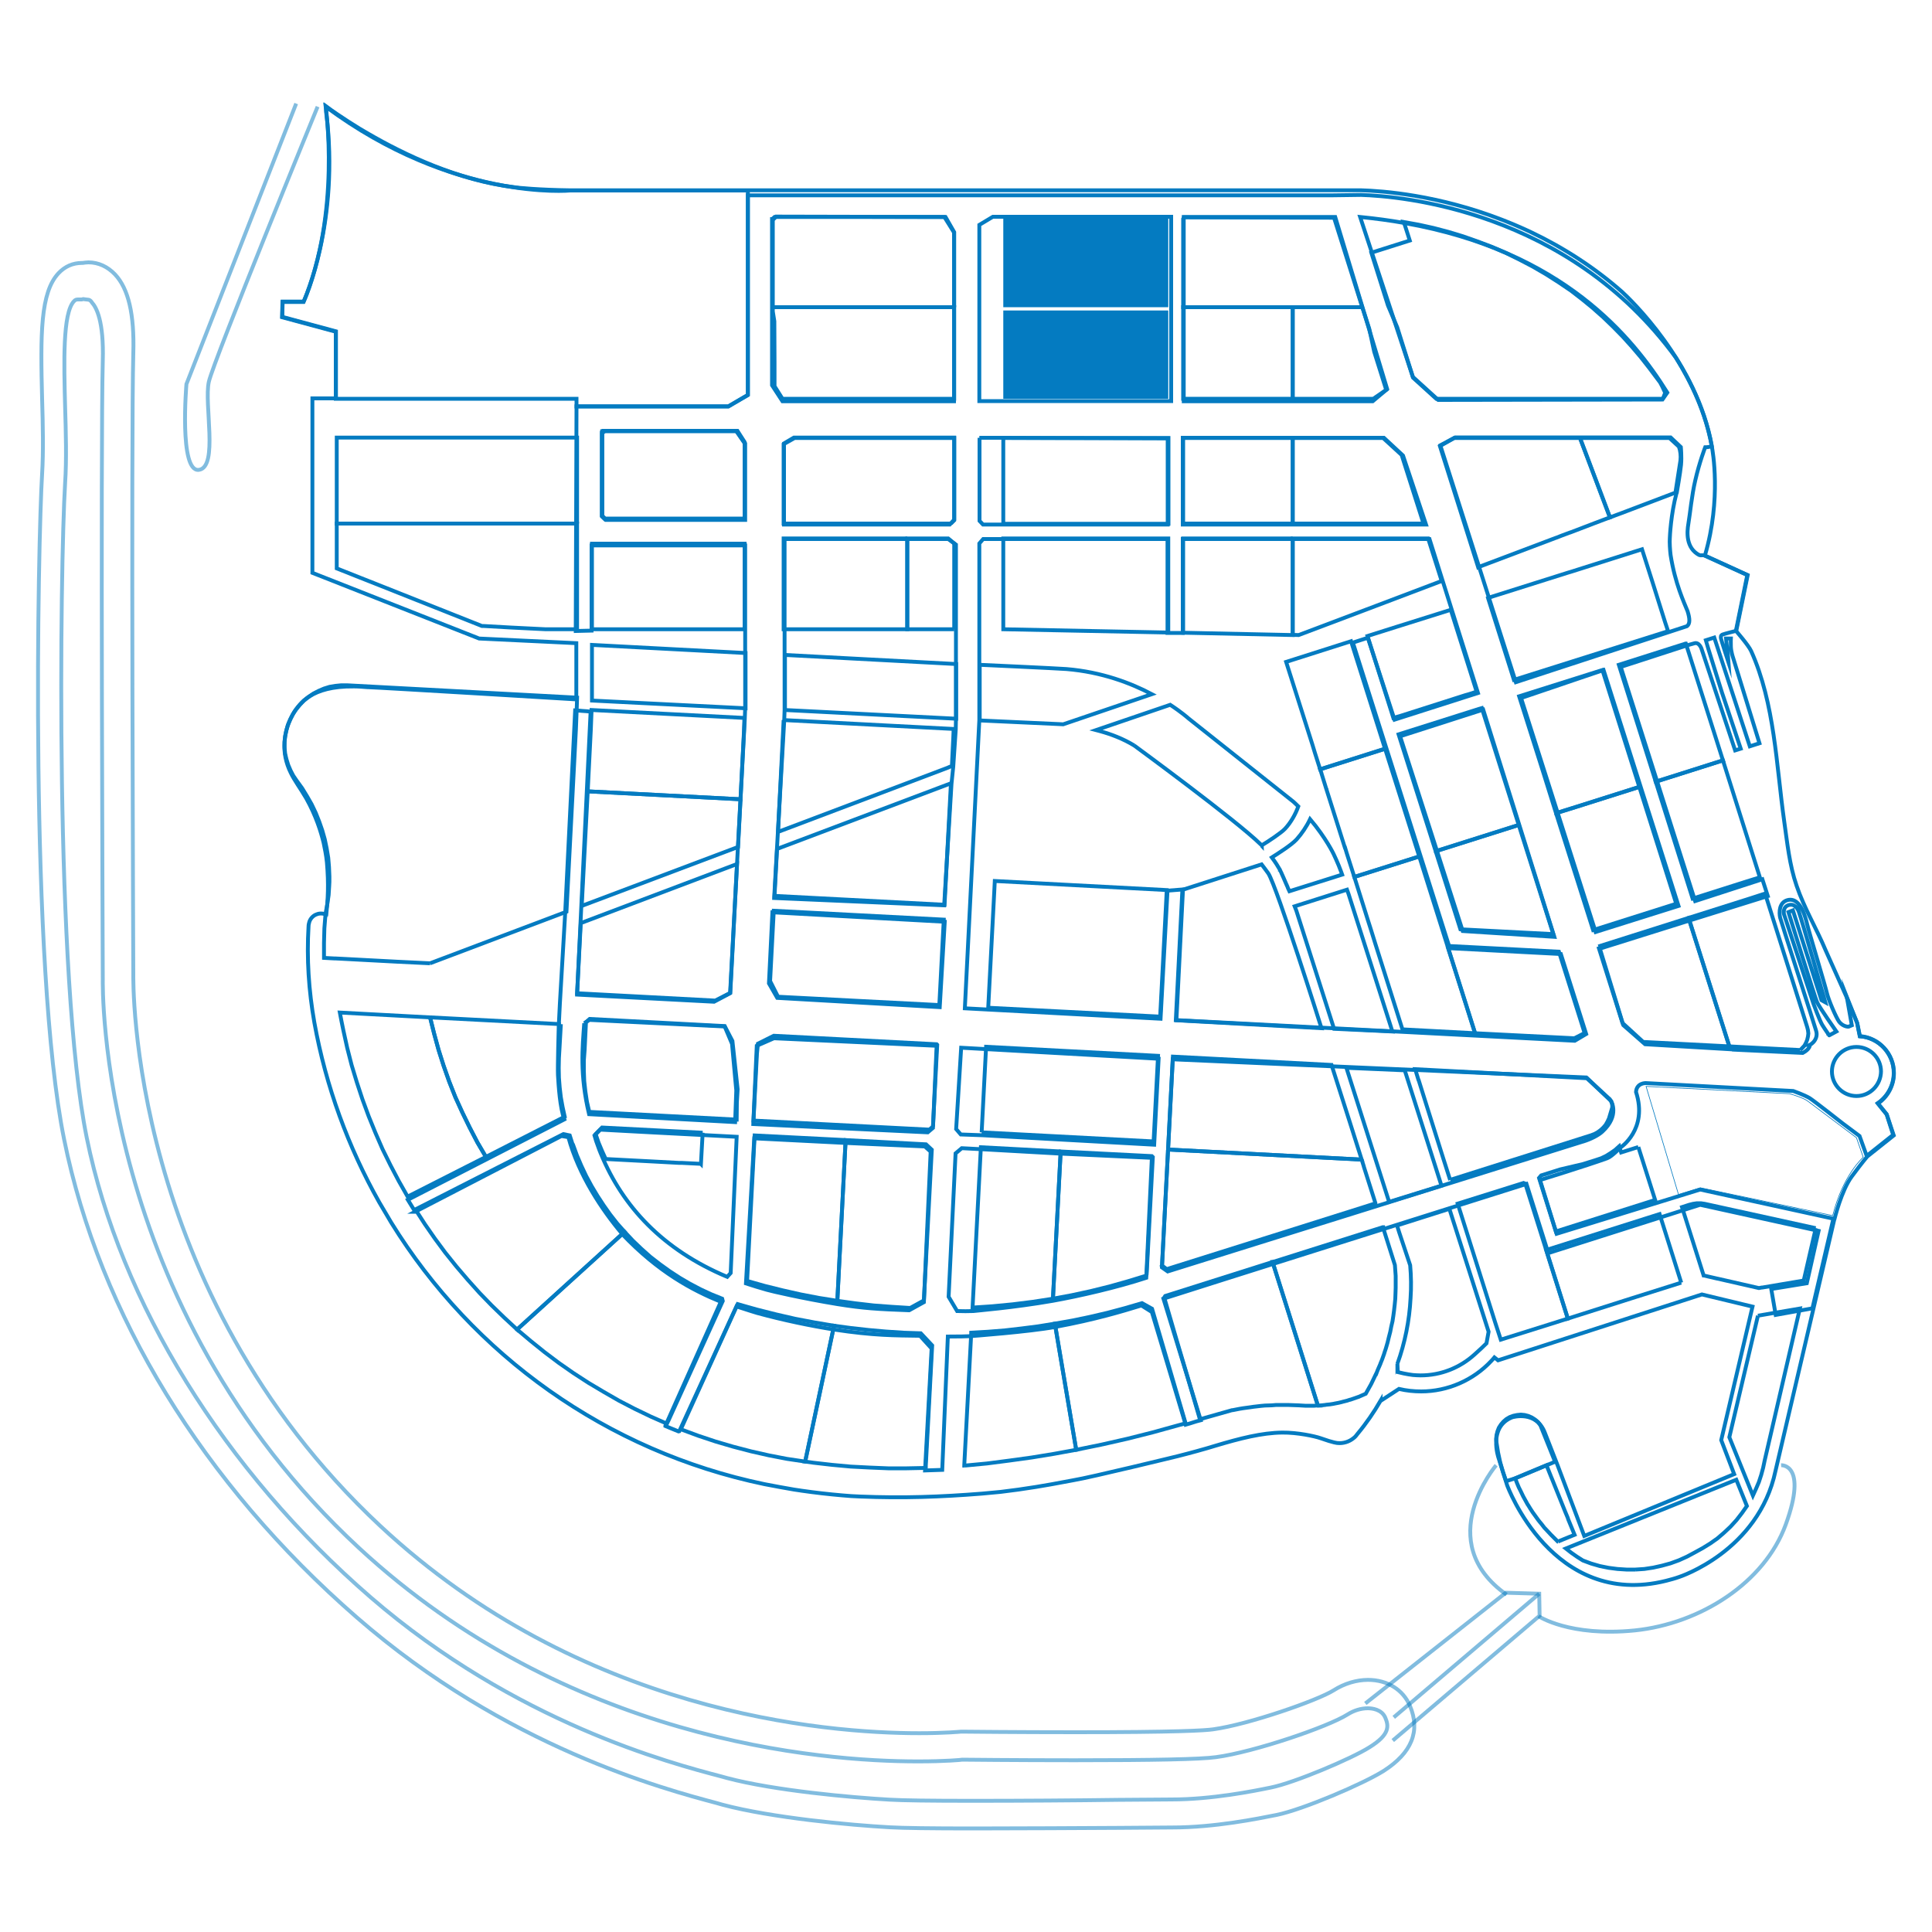 <?xml version="1.0" encoding="utf-8"?>
<!-- Generator: Adobe Illustrator 25.4.1, SVG Export Plug-In . SVG Version: 6.00 Build 0)  -->
<svg version="1.1" id="Layer_1" xmlns="http://www.w3.org/2000/svg" xmlns:xlink="http://www.w3.org/1999/xlink" x="0px" y="0px"
	 viewBox="0 0 1000 1000" style="enable-background:new 0 0 1000 1000;" xml:space="preserve">
<style type="text/css">
	.st0{fill:none;stroke:#047BC1;stroke-width:2;stroke-miterlimit:10;}
	.st1{fill:#047BC1;}
	.st2{opacity:0.5;fill:none;stroke:#047BC1;stroke-width:2;stroke-miterlimit:10;}
	.st3{fill:none;stroke:#047BC1;stroke-width:0.338;stroke-miterlimit:10;}
</style>
<g>
	<path class="st0" d="M976.6,576.9l-4.6-5.7c5-3.4,8.3-9.2,8.3-15.8c0-10-7.8-18.3-17.6-19c-0.8-4.1-1.4-6.9-1.4-6.9l-5.6-13.6
		c0,0-10.2-22.7-10.7-23.9c-4.7-11.3-11.2-22-15.1-33.6c-3.7-10.7-4.8-22.1-6.4-33.3c-4.1-29-4.9-61-17.1-88.1
		c-1.4-3.1-7.9-10.5-7.9-10.5l5.9-28.9l-22-10c0.1-0.2,0.1-0.2,0.1-0.2c8.6-29.3,3.9-54.3,3.6-56l0-0.1c0,0,0-0.1,0-0.1
		c-7.8-43.8-42.8-76.7-46.6-80.2c-14.2-12.5-30.3-22.9-47.4-31c-4.7-2.2-9.6-4.3-14.5-6.2c-33.2-12.9-62.1-15-73-15.3h-14.9H311.4
		h-16.2c-16-0.2-27.6-1.3-29-1.6c-28.8-3.4-57-16.9-75.6-27.7c-3-1.7-6-3.5-8.9-5.4c-0.9-0.5-1.7-1.1-2.5-1.6l0,0
		c-6.8-4.4-10.5-7.2-10.5-7.2l0.1,3c7.3,57-11.6,98.1-11.6,98.1h-10.9l-0.2,7.9l27.8,7.5v34.7h-12.2v90.3l86.3,34l50.3,2.4v29.1
		c0,0-100.8-6.1-107.6-6.3c-0.1,0-0.3,0-0.4,0c-2.5-0.2-4.8-0.4-7-0.4c0,0-0.1,0-0.1,0c-22.5-0.3-28,9.3-30.8,13
		c-6,9.9-7.1,21.3-1.9,31.7c1.8,3.8,4.9,7.9,8,13.2c5.1,9.1,7.6,17.3,9,23c0.6,2.9,1.3,6.2,1.7,10.1c1,11.6,0.5,19.2-0.3,27
		c0,0-0.1,0-0.1,0.1c-0.3-0.1-0.5-0.2-0.5-0.2c-3.4-1.2-7.1,0.6-8.2,4c-0.2,0.7-0.4,1.5-0.4,2.3c-1,16.6,0.1,33.3,3,49.7
		c6,33.3,17.6,64.7,33.6,93.1c2,3.4,4.1,7,6.2,10.5c42.3,68.5,111.5,118.4,193.2,135.4c5,1,10.2,1.9,15.3,2.8
		c0.9,0.1,1.8,0.3,2.7,0.4c0.4,0.1,0.9,0.1,1.3,0.2c7,1,13.9,1.8,20.9,2.4c3.2,0.3,6.3,0.5,9.3,0.6c22.4,0.9,41.5,0.2,63-1.5
		c3.3-0.3,6.5-0.6,9.7-0.9c3.1-0.4,6.2-0.8,9.3-1.2c12.9-1.8,23.2-3.9,28.2-4.8c9.2-1.5,54.2-12.5,54.2-12.5s8-2,15.2-4.1
		c1.4-0.4,2.7-0.8,4-1.2c13-3.9,24.4-6.8,34.9-6.9c7.8-0.1,17,1.9,19.8,2.9c7,2.5,8.8,2.5,8.8,2.5v0h0c2.9,0.3,6-0.6,8.4-2.6
		c0.8-0.6,1.4-1.4,2-2.2c4.5-5.4,8.4-11.1,11.9-17.1c0,0,0,0.1,0,0.1l9.5-6.2c3.8,0.9,7.7,1.3,11.5,1.3c13.7,0,27-5.8,36.3-15.8
		c0.6-0.6,1.1-1.2,1.6-1.8l1.9,1.5L880.9,670l26.2,6.3l-16.2,69.1l6.7,17.6l-77.6,32l-13.8-36.6v0l-5.6-14.3
		c-0.3-0.8-0.6-1.6-0.9-2.3c-4.5-12.1-17-8.2-17-8.2c-12.6,5-7.1,20.9-7.1,20.9l4.5,14.3c0,0,23.4,64.1,82.3,49.4
		c2.3-0.6,4.6-1.2,6.8-2c0,0,41-13.3,49.8-54.9l19.6-83.8l10.8-46.2l0.1-0.2c0,0,3.6-15,9-22.2c5.3-7.2,8-10.3,8-10.3l0,0l13.7-10.9
		L976.6,576.9z M385.9,366.6l-79.5-4v-28.8l79.5,4.2V366.6z M494.9,372l-88.6-4.5v-28.5l88.6,4.7V372z M550.3,374.9l-1.9-0.1
		l-41.3-1.9v-0.4v-28.4c0,0,39.5,1.8,44.9,2.2c18.3,1.5,33.4,7.3,44.2,13L550.3,374.9z M587.1,385.9c-5.7-3.5-12-5.9-17.9-7.5
		l-1.9-0.5l38.4-13.1c6.1,4,9.4,7,9.4,7l54.4,43.2c0.9,0.8,1.7,1.6,2.5,2.4c-1.5,4.2-4,8.5-6.9,11.6c-2,2.1-8.3,6.3-12.1,8.6
		c-0.1-0.1-0.2-0.2-0.3-0.4C639.8,424.5,587.1,385.9,587.1,385.9 M652.9,437.6c0.1,0.1,0.2,0.3,0.3,0.4
		C653.2,437.8,653,437.7,652.9,437.6L652.9,437.6 M666.7,459.8c-0.1-0.2-0.1-0.3-0.2-0.5c-0.1-0.2-0.2-0.4-0.2-0.5c0,0,0,0,0,0
		c0,0,0,0,0,0c-0.1-0.2-0.2-0.5-0.3-0.7c0,0,0,0,0,0h0c0-0.1,0-0.1-0.1-0.2v0c0,0,0,0,0,0c-0.6-1.4-1.1-2.6-1.6-3.7c0,0,0,0,0,0
		c-0.1-0.3-0.3-0.6-0.4-0.9c0,0,0,0,0,0c0,0,0,0,0,0c-0.2-0.4-0.4-0.8-0.5-1.1c0,0,0,0,0,0c-0.1-0.2-0.2-0.3-0.2-0.5c0,0,0,0,0,0
		c-0.1-0.1-0.1-0.3-0.2-0.4c0,0,0,0,0,0c-0.1-0.2-0.2-0.3-0.2-0.4h0c0-0.1-0.1-0.2-0.2-0.3c0,0,0,0,0,0c0,0,0-0.1-0.1-0.1
		c0,0,0,0,0-0.1c0,0,0-0.1,0-0.1c0,0,0,0,0,0v0c0,0,0,0,0,0c0,0,0-0.1,0-0.1c-0.9-1.6-2.4-4-4.2-6.4c3.3-2.1,10-6.3,12.8-9.3
		c2.7-3,5.2-6.7,7-10.5c8.3,9.8,12.2,18.1,12.2,18.1s2.4,5,3.9,9.2l0.5,1.4l-27.3,8.6L666.7,459.8z M690.5,532.5L671,471.4l-0.9-2.3
		l27.1-8.6l0.8,2.2l22.7,71.2L690.5,532.5z M696.9,552.7l30.2,1.3l19,59.7l-27.1,8.4L696.9,552.7z M769.4,695.3
		c-1.5,1.5-3.5,3.4-6.2,5.8c-7.6,6.9-17.5,10.8-27.9,10.8c-1.3,0-2.7-0.1-4-0.2c0,0-3.5-0.4-7.8-1.5l-0.2-4.4c0,0,0,0,0,0.1
		c3.9-10.9,6.2-22.3,6.8-33.9c0.4-5.7,0.3-11.4-0.2-17.1l-5.7-17.1l-1.1-3.5l27.1-8.6l20.3,63.6L769.4,695.3z"/>
	<path class="st0" d="M868.8,468.9l-42.9,13.5l-38.6-121.1l42.7-14.5L868.8,468.9z M804.5,484.9l-47.4-3l-32.4-100.8l43-13.8
		L804.5,484.9z M870,231.4c0,0,0.5,5.1,0.1,9.2c-0.4,4.1-2.2,14.4-2.2,14.4l-0.1,0.1c-3,11-3.5,23-3.5,23.3
		c-0.2,2.1,0.1,6.6,0.4,8.9c2.3,14.7,7,24.6,8.8,29.1c1.2,3.9,1.3,6.4-0.3,7.7l-88.6,29l-39.1-122.6l7.7-4.1h64.8h46.7L870,231.4z
		 M726.8,115.4c0.1,0,0.3,0,0.4,0.1v0C808.9,130,845,174.4,863,203.2c-1.1,1.6-2.5,3.6-2.5,3.6L744.4,207l-13.1-11.9L704,112.3
		C711.9,113.1,719.5,114.1,726.8,115.4 M612.8,112.3h78.3l26.9,89.1l-7.5,6.3h-41.5h-56.3V112.3z M612.2,226.6H669h47.3l9.9,9.2
		l11.9,35.7h-69h-56.9V226.6z M506.9,116.4l7-4.2h5.9h86.4v95.4h-86.4h-12.9V116.4z M506.9,226.6h12.9l84.6,0.3v44.6h-84.6h-11
		l-1.8-1.9V226.6z M399.7,113.4l1.2-1.1h87.9l5,8v87.4h-88.8l-5.4-8.3V113.4z M493.9,226.6V269l-2.3,2.5h-85.8l0-42l5.1-3H493.9z
		 M311.4,223H381l4.4,6.4v39.6h-72.1l-1.8-1.8V223z M302.4,529.6l2.7-1.7l70,3.4l3.8,9l2.2,24.1l-0.6,16.4l-75.6-4.1
		C300,556.2,301.5,542.2,302.4,529.6 M378.2,658.9l-1.8,2c-33.6-14.1-54.1-36.6-65.2-63.3c-0.1-0.2-0.2-0.5-0.3-0.7
		c-0.5-1.2-1-2.5-1.4-3.7c0,0,0,0,0,0c-1-2.8-1-2.6-1.8-5.5l3-3l28.1,1.5l42.5,2.2L378.2,658.9z M306.2,326.4v-44.1h79.5v84.1
		l-0.2,5.7v0l-7.6,142l-8.3,4.4l-70.9-3.7l7-146.5l-8-0.6l-5.2,105.5l-2.7,46.1c-0.2,3.5-0.4,7.5-0.6,12c0,0-0.6,21.1-0.4,25.1
		c0.3,5.3,1,16.9,3.3,23l-81,41.6c1.3,2.1,2.5,4.1,3.8,6.2c0.1,0,0,0,0,0l75.7-39.2l3.6,0.6c5.2,19.4,17.4,37.7,27.8,50v0.1
		c18.8,19.8,36.4,29.1,51.1,35.1L344.4,738l0,0.1c2.2,0.9,4.5,1.9,6.8,2.8l0.4-0.1l29.6-64.6c5.4,1.8,10.7,3.4,10.7,3.4
		c13.5,3.7,27.5,6.6,40,8.6c20.5,3.1,31,3,44.3,3.2l6,6.6l-3.4,63.1l8.9-0.3h0l2.9-69c6.1,0,9.3-0.1,11.5-0.2v0c0,0,0,0,0,0
		c0.2,0,30.9-2.3,44.2-4.8c20.5-3.8,34.4-8,44.5-11.1l5.4,3.4l17.5,58.3c1.4-0.4,2.9-0.8,4.3-1.3c0.6-0.2,1.9-0.6,3.5-1l-19.3-62.9
		c5-1.7,187.9-59.4,187.9-59.4l11.3,35.8l78.6-25l61.3,13.5l-6.1,27.1l-18.4,3l2.3,13.4l13.4-2.4l5.6-1l10.8-46.2l0.1-0.2L880,615.7
		l-74.3,22.9l-8.6-27.8c0,0,24-7.4,34.8-11.3c2.3-0.8,6.8-5.5,6.8-5.5s14.4-9.3,8.1-28.8c0.3-4.7,5-4.6,5-4.6l76.4,4.1
		c0,0,5.9,2.1,8.5,3.7c2.5,1.6,17.1,13.1,17.1,13.1l8.7,6.5l3.7,10.3l13.7-10.9l-3.4-10.7l-4.6-5.7c5-3.4,8.3-9.2,8.3-15.7
		c0-10-7.7-18.3-17.6-19c-0.8-4.1-1.4-6.9-1.4-6.9l-5.3-13.4l2.6,14.7c-0.7,0.3-1.3,0.5-1.7,0.7c-1.2,0.1-3.5-0.7-4.9-2.6
		c-1.5-2-5.5-11.3-6.3-14.8c-0.8-3.6-9.7-33.1-10.2-35.5c-0.6-2.3-3.1-14.5-10.2-12.6c-4.4,1.2-4.4,6.4-3.8,9.1
		c0.4,1.8,18,56.2,18.3,57.5c0.4,1.3,1.2,3.2-0.2,5.7c-1.1,1.9-2.7,2.6-2.7,2.6l0.1,0l-0.1,0.1c0,0,0.1,2.1-3.7,4.1l-35.6-1.7l0-0.1
		l-46-2.7l-11.3-9.9L828.1,491l47.2-14.8l39.7-12.4l-2.8-8.7l-34.8,11.3l-38.5-121.2l34.8-11.3c0,0,1.9-0.5,3.2-0.9
		c2.6-0.9,3.8,2.8,3.8,2.8l17.4,52.6l2.9-0.9l-9.7-29c0,0-8.1-25.8-8.4-27.1l4.4-1.4l18.4,56.3l5-1.6L897,340.3c0,0-1-2.9-1.1-5.6
		c-0.1-2.1,0-4.2,0-4.2h-2.5c0,0,0.6,5.8,0.9,8c0.2,1.8,0.4,4.5,0.4,4.5s-3.7-11.4-3.9-12.4c-0.2-1-0.2-1.8,0.9-2.2
		c1-0.4,7-1.9,7-1.9l5.9-28.8l-22.3-10.2c-0.6-0.2-2.5,0-2.6-0.1c-7.3-3.7-6.5-12.2-5.8-16.3c0.9-5.3,1.7-14.5,3.6-22.6
		c2.1-9.2,5.1-17,5.1-17c1.2,0,2.3-0.2,3.4-0.5c-3.1-17.4-10.5-33-18.5-45.8c-55.9-76.7-143.1-83.7-163-84.3l-14.8,0.2H387.1v103.3
		l-10.1,5.9h-78.6L298,326.6L306.2,326.4z M478.2,674l-7.6,4.2c-16.1-0.6-23.6-1-37.2-3.2c-17.7-2.9-34.2-6.7-36.5-7.4
		c-2.9-0.8-8.1-2.4-10.8-3.3l4.3-75.1l47.6,2.4l40.7,1.8l3,2.7L478.2,674z M482.9,583.8l-2.7,2.3l-90.3-4.3l1.8-40.5l8.9-3.9
		l84.2,3.9L482.9,583.8z M486.4,521.3l-84.1-4.8L398,509l1.8-36.8l89.2,4.9L486.4,521.3z M488.7,468.6l-88-3.8l5.2-91.6l0.2-5.7v0
		V279h84.7l4,2.9v89.9l-0.1,5.7l-1.3,19.3l-0.9,8.8L488.7,468.6z M593.3,661.4c-15.3,5-34.5,9.4-48.4,11.9
		c-20.7,3.6-39.9,5.1-41.1,5.3c-4,0.1-4,0.1-8.4,0l-4.4-7.4l3.6-74.2l3.2-2.7l9.6,0.5l41.2,2.3l47.6,2.2L593.3,661.4z M597.4,592.5
		l-88.9-4.9l-11.2-0.4l-2.4-2.8l2.6-42.1l102.2,5.7L597.4,592.5z M499.4,521.9l7.5-149.2v-91.4l2-2.3h95.4v48.6h7.9V279h127.7
		l25.1,79.7l-43.2,13.8L708,330.1l-7.7,2.5c0,0.1,50.1,158.2,50.1,158.2l57.5,3l13.1,41.4l-5.9,3.5L608.6,528l3.4-67.6l-7.7,0.6
		l-3.6,66.3L499.4,521.9z M829.4,585.7c-2,1.9-6,3.9-9.8,5.1c-0.1,0-0.2,0.1-0.3,0.1c0,0-0.1,0-0.1,0c-6.2,2-214.8,67.2-214.8,67.2
		l-3-2.1l3.1-59.4l2.5-48.3l214.1,9.4l4.7,4.5l8.1,7.7C833.9,570,838.5,577.3,829.4,585.7 M943.2,530.5c-1.4-2.3-4.6-11.1-4.6-11.1
		l-15.2-46.2c0,0-0.9-3.6,2.3-4.7c3.2-1,4.8,1.8,5.4,3.5c1.7,4.8,13.7,46.8,13.7,46.8l-2-1.1l-14.8-46.5l-2.3,0.9
		c0,0,13.6,43.9,14.8,46.6c1.2,2.7,10,15.2,10,15.2l-3.7,2C946.9,536,944.6,532.8,943.2,530.5 M960.9,567.3c-7,0-12.7-5.7-12.7-12.7
		c0-7,5.7-12.7,12.7-12.7c7,0,12.7,5.7,12.7,12.7C973.5,561.6,967.9,567.3,960.9,567.3"/>
	<polygon class="st0" points="311.7,223.2 311.7,267.4 313.6,269.1 385.7,269.1 385.7,229.5 381.3,223.2 	"/>
	<path class="st0" d="M656.5,452.1c-0.8-1.2-3.5-4.7-3.5-4.7l-40.7,13.1l-3.4,67.6l75.1,4.1C684,532.2,661,459.2,656.5,452.1"/>
	<polyline class="st0" points="400,159 493.9,159 493.9,196.3 493.9,206.4 405,206.4 400.9,199.9 400.9,187.8 400.8,166.3 
		400,161.2 400,159 	"/>
	<polyline class="st0" points="493.9,159 400,159 400,113.9 401.7,112.1 489.4,112.3 493.9,120.2 493.9,159 	"/>
	<polyline class="st0" points="669.1,206.4 669.1,159 705.1,159 708.7,170.1 711.3,182.1 717.5,201.8 710.8,206.4 669.1,206.4 	"/>
	<rect x="612.4" y="159" class="st0" width="56.7" height="47.4"/>
	<polyline class="st0" points="705.1,159 669.1,159 612.4,159 612.4,113.3 613,112.5 690.5,112.7 705.1,159 	"/>
	<polyline class="st1" points="519.3,206.4 519.3,198.9 519.3,160.7 604.7,160.7 604.7,206.4 519.3,206.4 	"/>
	<polyline class="st1" points="604.7,159 519.3,159 519.3,112.4 604.7,112.5 604.7,159 	"/>
	<polyline class="st0" points="860.7,206.4 743.4,206.4 731.4,195.5 723.2,169.4 718.4,158.1 709.8,130.8 729.7,124.5 727.2,116.7 
		726.7,115.4 726.5,114.9 734.3,116.3 742,118 749.6,120 757.2,122.3 764.6,124.9 772,127.7 779.2,130.8 786.3,134.3 793.2,137.9 
		800.1,141.9 806.7,146.1 813.2,150.5 818.9,154.9 824.4,159.4 826.3,161.1 829.7,164.1 834.8,169 839.8,174.1 844.6,179.4 
		849.2,184.8 853.6,190.4 859.3,198 860.4,200.1 861.9,203.3 860.7,206.4 	"/>
	<polyline class="st0" points="817.8,226.7 833.3,267.8 825.6,270.7 812.8,275.6 812.7,275.6 808.4,277.2 805.6,278.3 805,278.5 
		765.3,293.5 765.1,293.6 745.3,230.9 752.7,226.7 817.8,226.7 	"/>
	<polyline class="st0" points="867.2,255 865.3,255.7 865.3,255.7 839.5,265.5 833.3,267.8 817.8,226.7 864.1,226.7 869,231.2 
		869.5,232.9 869.8,234.7 869.9,236.5 869.8,238.3 867.2,255 	"/>
	<polyline class="st0" points="669.1,278.7 669.1,316.2 669.1,328.7 612.4,327.5 612.4,278.7 669.1,278.7 	"/>
	<polyline class="st0" points="746.2,300.7 746,300.8 745.8,300.9 745.3,301.1 745.2,301.1 712.2,313.6 672.2,328.7 669.1,328.6 
		669.1,316.2 669.1,278.7 677.2,278.7 739.2,278.7 746.2,300.7 	"/>
	<polyline class="st0" points="669.1,226.7 669.1,270.7 669.1,271 612.4,271 612.4,226.7 625,226.7 669.1,226.7 	"/>
	<polyline class="st0" points="669.1,271 669.1,270.7 669.1,226.7 715.9,226.7 725.5,235.5 736.8,271 669.5,271 669.1,271 	"/>
	<polyline class="st0" points="604.7,327.4 519.3,325.7 519.3,278.7 604.7,278.7 604.7,327.4 	"/>
	<polyline class="st0" points="492.2,271 405.6,271 405.6,229.9 411.3,226.7 493.9,226.7 493.9,269.3 492.2,271 	"/>
	<polyline class="st0" points="469.6,278.7 469.6,322.4 469.6,325.7 405.6,325.7 405.6,278.7 469.6,278.7 	"/>
	<polyline class="st0" points="493.9,325.7 493.7,325.7 488.6,325.7 473.7,325.7 469.6,325.7 469.6,322.4 469.6,278.7 490.8,278.7 
		493.9,281.3 493.9,325.7 	"/>
	<polyline class="st0" points="385.4,325.7 334.7,325.7 306.4,325.7 306.4,281.4 317.2,281.4 385.1,281.4 385.4,281.4 385.4,325.7 	
		"/>
	<polyline class="st0" points="385.4,268.1 385.1,268.4 313.2,268.4 311.7,266.9 311.7,224.4 313,223 381.7,223 385.4,228.8 
		385.4,268.1 	"/>
	<polyline class="st0" points="298.7,271 174.3,271 174.3,265.2 174.3,226.5 186.4,226.5 298.7,226.5 298.7,271 	"/>
	<polyline class="st0" points="298.7,325.7 282.4,325.7 270.3,325.1 268.3,325 266.3,324.9 264.3,324.8 250.1,324 249.4,324 
		194.5,302.2 193.5,301.8 186.4,299 174.3,294.2 174.3,271 298.7,271 298.7,325.7 	"/>
	<polyline class="st0" points="222.6,498.6 222.5,498.6 206,497.8 177.7,496.3 173.8,496.1 173.2,496.1 167.7,495.8 167.7,488.1 
		167.9,480.5 168.5,472.9 169.4,468.1 170.1,463.3 170.4,458.5 170.5,456.5 170.5,453.6 170.3,448.8 169.9,444 169.1,439.2 
		168.1,434.4 166.8,429.8 165.2,425.2 163.4,420.7 161.3,416.3 158.9,412.1 156.4,408 153.5,404 151.8,401.5 150.4,398.8 149.2,396 
		148.3,393.1 147.6,390.2 147.3,387.1 147.3,384.1 147.6,381.1 148.2,378.1 149,375.2 150.2,372.4 151.6,369.7 153.3,367.1 
		155.2,364.8 157.3,362.6 159.7,360.7 162.2,359 164.9,357.6 167.7,356.4 170.6,355.5 173.6,355 176.6,354.7 179.7,354.7 
		298.7,361.1 298.5,367.1 298.1,377.4 293.2,471.9 222.6,498.6 	"/>
	<polyline class="st0" points="383.3,413.7 382,438.4 301.1,468.9 304.2,409.6 383.3,413.7 	"/>
	<polyline class="st0" points="385.3,371.6 385.1,378 383.3,413.7 304.2,409.6 305.8,377.8 306.2,367.5 385.3,371.6 	"/>
	<polyline class="st0" points="402.2,439.4 492,405.5 492.2,405.4 488.9,468.3 400.9,463.7 402.2,439.4 	"/>
	<polyline class="st0" points="405.6,372.7 458.9,375.5 493.5,377.3 493.6,377.3 493.6,377.3 493.4,382.3 492.7,396.5 492.4,396.6 
		491.9,396.8 491.1,397.1 491,397.2 402.7,430.6 405.3,379.1 405.6,372.7 405.6,372.7 	"/>
	<polyline class="st0" points="486.2,520 485.9,520.2 402.7,515.9 398.6,507.8 400.5,471.4 488.5,476 486.2,520 	"/>
	<polyline class="st0" points="300.6,477.8 381.5,447.2 378,513.9 370.2,517.9 298.7,514.1 300.6,477.8 	"/>
	<polyline class="st0" points="290.3,530.1 289.6,542.6 289.3,547.7 289.2,552.8 289.3,557.8 289.7,562.9 290.3,568 291.2,573 
		292.3,578 251.5,598.8 247.1,591.3 243.1,583.6 239.3,575.8 235.7,567.9 232.5,559.8 229.6,551.6 227,543.4 224.7,535 222.6,526.6 
		222.9,526.6 290.2,530.1 290.3,530.1 	"/>
	<polyline class="st0" points="212.3,618.7 211,619.4 206.4,611.3 202.1,603.1 198,594.8 194.3,586.3 190.8,577.7 187.6,569 
		184.7,560.2 182,551.3 179.7,542.3 177.7,533.2 176.8,528.8 175.9,524.1 222.6,526.6 224.7,535 227,543.4 229.6,551.6 232.5,559.8 
		235.7,567.9 239.3,575.8 243.1,583.6 247.1,591.3 251.5,598.8 212.3,618.7 	"/>
	<polyline class="st0" points="381.4,570.6 381.3,579.5 305,575.5 303.8,570.3 303,565 302.4,559.6 302.2,554.2 302.2,548.9 
		302.6,543.5 303.3,529.1 305.2,527.4 375.1,531.1 379.1,538.8 381.8,563.8 381.4,570.6 	"/>
	<polyline class="st0" points="363.7,586.3 362.8,602.5 362.7,602.4 352.8,601.9 351.6,601.9 351.3,601.9 338.3,601.2 313.5,599.9 
		313.5,599.9 311.6,595.7 309.8,591.4 308.3,587 311.6,583.6 363.7,586.3 	"/>
	<polyline class="st0" points="267.8,688 267.7,688.2 261,682 254.5,675.7 248.2,669.2 242.1,662.4 236.2,655.5 230.5,648.4 
		225.1,641.1 219.9,633.6 215,626 215.8,625.6 291.6,587 294.9,587.7 296.4,592.4 296.6,592.5 298.6,598 300.9,603.4 303.4,608.7 
		306.2,613.9 309.2,618.9 312.4,623.8 315.8,628.6 319.4,633.2 323.3,637.6 267.8,688 	"/>
	<polyline class="st0" points="433.4,673.3 437.7,590.1 479.3,592.3 482.3,595.1 478.2,673.1 471.1,677 461.6,676.4 452.2,675.7 
		442.8,674.6 433.4,673.3 	"/>
	<polyline class="st0" points="437.7,590.1 433.4,673.3 423.9,671.8 414.5,670 405.2,667.9 395.9,665.6 386.7,663 390.6,587.7 
		437.7,590.1 	"/>
	<polyline class="st0" points="482.9,583.1 481,584.7 390,580 391.8,545.3 392.3,540.2 400.5,536.1 484.8,540.5 485.1,540.8 
		482.9,583.1 	"/>
	<polyline class="st0" points="416.8,756.3 416.7,756.5 407.3,755.1 398,753.3 388.7,751.2 379.5,748.8 370.3,746.1 361.3,743.1 
		352.4,739.8 352.8,738.9 381.8,675 391.7,677.8 401.6,680.3 411.6,682.6 421.6,684.5 431.7,686.2 416.8,756.3 	"/>
	<polyline class="st0" points="345.8,735.7 345.2,736.9 336.8,733.2 328.5,729.2 320.4,725 312.4,720.4 304.5,715.7 296.8,710.7 
		289.2,705.4 281.9,699.9 274.7,694.1 267.7,688.2 267.8,688 323.3,637.6 327.5,642.1 332,646.4 336.6,650.5 341.5,654.3 
		346.5,657.9 351.7,661.3 357,664.4 362.5,667.3 368.1,669.9 373.8,672.2 374.1,673.4 345.8,735.7 	"/>
	<polyline class="st0" points="549,596 545,672.2 534.6,673.8 524.2,675.1 513.8,676.1 503.4,676.8 507.7,593.8 549,596 	"/>
	<polyline class="st0" points="545,672.2 549,596 596.2,598.4 596.7,598.9 593.5,659.6 593.2,660.3 583.7,663.2 574.1,665.9 
		564.4,668.3 554.7,670.4 545,672.2 	"/>
	<polyline class="st0" points="570.3,747.7 557.1,750.4 557,750.2 546,685.1 555.1,683.5 564.2,681.6 573.2,679.5 582.2,677.1 
		591.1,674.5 596.3,677.4 613.6,736.5 613.7,736.7 609.6,737.8 596.6,741.4 583.5,744.7 570.3,747.7 	"/>
	<polyline class="st0" points="499.2,758.6 499.1,758.6 499.1,758.4 502.7,690.2 502.7,690.2 502.7,689.8 502.7,689.8 511.4,689.3 
		520.1,688.6 528.8,687.6 537.4,686.5 546,685.1 557,750.2 557.1,750.4 545.6,752.5 534,754.4 522.4,756 510.8,757.5 499.2,758.6 	
		"/>
	<polyline class="st0" points="508.1,586.1 510.4,541.8 599.4,546.5 597.1,590.8 508.1,586.1 	"/>
	<polyline class="st0" points="603.6,466.8 600.5,526.2 511.5,521.6 514.6,462.1 514.9,456 603.9,460.7 603.6,466.8 	"/>
	<polyline class="st0" points="704.8,600.2 705.9,603.7 705.9,603.8 711.9,622.7 711.9,622.9 711.8,622.9 659.5,639.4 603.9,656.9 
		601.4,655 601.5,654.8 604.6,595 704.7,600.2 704.8,600.2 	"/>
	<polyline class="st0" points="699.1,582.2 704.8,600.2 704.7,600.2 604.6,595 607.1,546.9 689.1,551.2 689.2,551.2 699.1,582.2 	
		"/>
	<polyline class="st0" points="666.1,676.7 682.1,727.4 682.2,727.5 682.2,727.5 681.5,727.5 680.3,727.6 678.8,727.6 677.3,727.6 
		676.1,727.6 675.5,727.6 672.1,727.4 666.4,727.2 666.4,727.2 664,727.2 660.6,727.2 660.6,727.2 658.2,727.4 654.9,727.5 
		654.8,727.5 652.6,727.7 649.2,728.1 649.1,728.1 647.1,728.4 643.4,728.9 643.4,728.9 641.6,729.2 638,729.9 637.9,729.9 
		637.9,729.9 637.7,729.9 621.1,734.6 621,734.4 615.1,714.1 609.4,694.9 602.6,671.6 603.1,670.8 658.7,653.2 658.8,653.6 
		666.1,676.7 	"/>
	<polyline class="st0" points="684,727.4 682.2,727.5 682.2,727.5 682.1,727.4 666.1,676.7 658.8,653.6 658.7,653.2 658.8,653.2 
		715.7,635.2 715.9,635.2 715.9,635.5 722,654.8 722.4,660.4 722.4,660.5 722.4,660.6 722.4,663.7 722.4,666.3 722.4,666.5 
		722.3,669.5 722.2,672.1 722.2,672.2 721.9,675.3 721.6,677.9 721.6,678 721.2,681 720.8,683.6 720.8,683.7 720.1,686.7 
		719.6,689.3 719.6,689.3 718.8,692.4 718.2,694.9 718.2,694.9 717.3,698 716.5,700.4 716.5,700.5 715.4,703.6 714.5,705.8 
		714.5,705.9 713.1,709.1 712.3,711.2 712.2,711.2 709.7,716.4 709.7,716.4 706.9,721.4 706.9,721.4 703,723.1 702.9,723.1 
		701.8,723.5 698.9,724.5 698.7,724.5 697.2,725 694.8,725.6 694.5,725.7 692.8,726.1 690.7,726.5 690.3,726.6 688.4,726.9 
		686.4,727.1 685.9,727.2 684,727.4 	"/>
	<polyline class="st0" points="939.8,635.7 939.3,638.1 939.2,638.5 933.6,662.8 912.3,666.4 912,666.4 910.4,666.7 888.9,661.8 
		888.8,661.8 881.9,660.2 881.8,660.2 870.6,624.8 874.3,623.6 876.3,623.1 878.3,622.8 880.4,622.8 882.4,623.1 939.8,635.7 	"/>
	<polyline class="st0" points="848,593.7 856.7,621.1 805.3,637.4 796.6,609.7 797.7,608.4 807.5,605.3 819.4,602.5 826.1,600.4 
		828.8,599.5 831.3,598.3 833.7,596.8 836,595.2 838.1,593.3 839.1,596.5 848,593.7 	"/>
	<polyline class="st0" points="870.2,663.9 844.2,672.1 811.5,682.5 800.3,647 859,628.4 870.2,663.9 	"/>
	<polyline class="st0" points="800.3,647 811.5,682.5 776.8,693.4 773.9,684.5 754.6,623.3 754.5,623 788.6,612.3 789.5,612.7 
		800.3,647 	"/>
	<polyline class="st0" points="909.9,681 931.6,677.3 913.4,755.9 912.6,759.7 911.6,763.4 910.4,767.1 908.9,770.6 907.3,774.1 
		895.1,743.9 909.9,681 	"/>
	<polyline class="st0" points="846.5,812.4 841.8,812.4 837.2,812.1 832.6,811.5 828.1,810.6 823.6,809.3 819.3,807.7 816.3,805.8 
		813.3,803.7 810.5,801.5 898.7,765.9 904.2,779.5 901.6,783.2 898.8,786.8 895.7,790.2 892.4,793.3 888.9,796.3 885.2,798.9 
		881.3,801.3 877.3,803.5 873.2,805.7 869,807.6 864.6,809.2 860.2,810.4 855.7,811.4 851.1,812.1 846.5,812.4 	"/>
	<polyline class="st0" points="806.4,797.9 806.3,797.9 804.9,796.5 803.3,794.9 802.8,794.4 801.4,792.9 799.9,791.3 799.4,790.8 
		798.1,789.1 796.7,787.4 796.3,786.9 795,785.1 793.7,783.3 793.4,782.9 792.1,780.9 791,779.1 790.7,778.7 789.5,776.5 
		788.5,774.7 788.3,774.3 787.2,772 786.3,770.2 786.1,769.8 785.1,767.4 784.4,765.5 784.2,765.2 784.2,765.2 800.5,758.4 
		801.1,760 802.9,764.5 803.2,765.2 810.2,782.6 811.5,785.7 811.7,786.4 815,794.4 809.1,796.8 806.4,797.9 	"/>
	<polyline class="st0" points="779.6,766.7 779.6,766.7 777.9,761.8 776.5,756.9 775.4,751.8 774.6,746.7 774.4,744.8 774.6,742.8 
		775.1,740.8 775.8,739 776.9,737.3 778.2,735.8 779.7,734.5 781.4,733.5 783.3,732.8 785.2,732.4 787.2,732.2 789.2,732.4 
		791.1,732.9 792.9,733.7 794.6,734.8 796.1,736.1 797.3,737.7 804.9,756.6 803.9,757 803.2,757.3 803,757.4 800.5,758.4 
		784.2,765.2 780.7,766.3 779.6,766.7 	"/>
	<polyline class="st0" points="749.2,489.6 763.5,534.8 725.9,532.8 711.9,488.6 709.6,481.2 708,476.2 701,453.9 734.6,443.3 
		749.2,489.6 	"/>
	<polyline class="st0" points="749.2,489.6 806.9,492.6 820.2,534.7 814.9,537.4 763.5,534.8 749.2,489.6 	"/>
	<polyline class="st0" points="734.6,443.3 701,453.9 697,441.4 697,441.4 696.2,438.7 696.2,438.7 696.1,438.7 686.7,409 
		686.6,408.5 686.5,408.4 683.9,400 683.9,399.9 683.7,399.3 683.3,398.2 716.9,387.5 734.6,443.3 	"/>
	<polyline class="st0" points="706.6,355 716.9,387.6 683.3,398.2 680.6,389.7 679.2,385.1 665.7,342.6 699.3,331.9 706.6,355 	"/>
	<polyline class="st0" points="786.1,427 743.1,440.6 723.9,380.1 765.6,366.9 767,366.5 767.8,369.1 786.1,427 	"/>
	<polyline class="st0" points="715.1,352.3 707.8,329.2 723,324.4 750.7,315.7 750.9,315.6 764.3,358 760.3,359.3 758.5,359.8 
		725.3,370.4 721.2,371.6 715.1,352.3 	"/>
	<polyline class="st0" points="743.1,440.6 786.1,427 804,483.5 755.9,481 743.1,440.6 	"/>
	<polyline class="st0" points="827.3,489.9 874,475.1 895.1,541.6 850.5,539.3 839.8,529.5 827.3,489.9 	"/>
	<polyline class="st0" points="805.4,420.9 816.3,417.5 848.5,407.3 867.6,467.7 866.9,468 824.6,481.4 805.4,420.9 	"/>
	<polyline class="st0" points="848.5,407.3 816.3,417.5 805.4,420.9 798.9,400.1 786.3,360.4 829.4,346.8 848.5,407.3 	"/>
	<polyline class="st0" points="931.8,543.5 931.7,543.5 917.9,542.8 895.1,541.6 874,475.1 905.9,465 913.6,462.5 935.4,531.6 
		935.8,533.2 936,534.9 935.8,536.5 935.4,538.2 934.8,539.7 934.8,539.7 934,541.2 932.9,542.4 931.8,543.5 	"/>
	<polyline class="st0" points="903.2,456.5 876.1,465.1 857,404.6 891.7,393.6 891.8,393.6 910.9,454.1 903.2,456.5 	"/>
	<polyline class="st0" points="891.7,393.6 857,404.6 837.9,344.1 872.5,333.1 872.6,333.1 891.8,393.6 891.7,393.6 	"/>
	<polyline class="st0" points="863.4,326.7 783.6,351.9 770.2,309.5 770.4,309.4 811.6,296.4 813.3,295.9 819.6,293.9 849.9,284.3 
		855.2,300.9 861.9,322.2 862.3,323.4 863.4,326.7 	"/>
	<polyline class="st0" points="750.6,610.7 750.5,610.5 747,599.5 738.5,572.5 734.3,559.1 734.2,559 732.5,553.4 821.4,558.1 
		832.5,568.3 833.2,568.9 833.7,569.7 834.1,570.5 834.4,571.4 834.5,572.3 834.5,573.2 832.8,578.9 832,580.6 831.1,582.2 
		829.9,583.6 828.5,584.9 827,586 825.4,586.9 823.6,587.6 750.6,610.7 	"/>
	<rect x="519.3" y="226.7" class="st0" width="85.5" height="44.4"/>
	<polyline class="st0" points="479.1,759.8 469.4,760 459.7,760 450,759.6 440.3,759.1 430.6,758.2 421,757.1 416.7,756.5 
		416.8,756.3 431.7,686.2 440.6,687.4 449.6,688.4 458.6,689.2 467.6,689.8 476.6,690.1 482.5,696.4 479.2,758.5 479.2,759.7 
		479.1,759.8 	"/>
	<path class="st2" d="M504.3,946.4c-22.6,0-37-0.2-43.8-0.6c-20.2-1.1-61.1-4.9-86.6-11.7l-2.8-0.8c-27-7.2-109.3-28.9-186.5-96.2
		C105.2,768,51.5,680.2,33.2,589.8C15,500.4,19.7,278,21.8,245.2c0.7-11.6,0.4-25.3,0-38.6c-0.9-33.9-0.9-55.2,8.5-65.2
		c3.3-3.5,7.4-5.3,12.1-5.3c0.1,0,0.3,0,0.4,0c0.8-0.1,1.9-0.3,3-0.3c5.1,0,9.9,2.2,13.7,6.2c7,7.4,10.1,20.8,9.5,40.8
		c-1.2,42.4,0,318.7,0,321.4c0,2-3.1,163.5,127.8,285.6c103.9,96.9,229.7,107.3,279,107.3c13.5,0,21.5-0.8,21.6-0.8l0.5,0l0.5,0
		c0,0,28,0.3,58.3,0.3c52.3,0,67.1-0.9,71.2-1.5c18.3-2.5,54.2-15,62.4-20.2c5.5-3.5,11.8-5.4,17.8-5.4c10,0,18.2,5.1,21.7,13.5
		c5.5,13,0.9,24.3-13.6,33.6c-10.8,6.8-41.8,20-55.4,22.8c-9.6,1.9-32,6.5-54.1,6.5c-4.9,0-14.8,0.1-27.4,0.2
		C557.8,946.2,528.7,946.4,504.3,946.4z"/>
	<path class="st2" d="M503.6,932.1c-22.1,0-36.7-0.2-43.2-0.6c-19.7-1.1-59.6-4.7-84.1-11.2l-2.9-0.8
		c-26.3-6.9-106.5-27.9-181.5-92.7C116,761.1,62.3,674.4,44.9,588.9c-16.7-82-13.8-295.7-11.2-338.8c0.8-12.2,0.4-26.2,0-39.7
		c-0.6-22.7-1.3-48.4,4.6-54.5c0.6-0.7,1.2-0.9,2.1-0.9l1.9,0l0.8-0.2c0,0,0,0,0,0c0,0,1.9,0.3,2.4,0.3c1.3,0,2.1,1.5,2.1,1.5
		c2.3,2.5,6.2,9.7,5.6,30.1c-1.2,42.4,0,317.3,0,320.1c0,1.5-3.5,168.5,132.7,294.5C293.6,900.9,424,911.7,475.1,911.7
		c14.3,0,22.6-0.8,23-0.9c0,0,27.9,0.3,58.1,0.3c40.6,0,65.3-0.5,73.2-1.6c19.5-2.6,57.8-15.6,68.1-22.1c3.3-2.1,7-3.2,10.5-3.2
		c2.1,0,7.1,0.5,9,4.8c1.8,4.3,2.6,8.7-8.2,15.4c-9.5,6-39,18.4-50.9,20.8c-9.2,1.9-30.8,6.2-51.6,6.2c-4.9,0-14.9,0.1-27.6,0.2
		C557.3,931.9,528.1,932.1,503.6,932.1z"/>
	<path class="st2" d="M774.4,758.4c0,0-33.5,39.5,5.4,67"/>
	<path class="st2" d="M921.9,758.4c0,0,13.9-0.9,2.4,30.7c-11,30.2-44.3,51.3-78.1,54.8c-33.9,3.4-49.9-7.4-49.9-7.4"/>
	<polyline class="st2" points="706.7,881.7 779.4,824.4 796.7,824.9 796.9,836.3 720.9,900.9 	"/>
	<line class="st2" x1="721.4" y1="888.9" x2="796.7" y2="824.9"/>
	<path class="st2" d="M153.3,53.6L96.5,198.8c0,0-3.9,45.6,6.4,44.4c10.3-1.3,2.6-34.2,5.2-45.6c2.6-11.4,56.3-142.4,56.3-142.4"/>
</g>
<path class="st3" d="M868.8,618.3L852,562.3l74.2,3.8c0,0,7.3,2,9.7,4l25,18.8l3.5,10.1c0,0-10.5,9-15.8,30.2l-68.5-14.4
	L868.8,618.3z"/>
<path class="st0" d="M179.5,206.4h118.9v4H377l10.1-5.9l0-105.9h-91.9c0,0-60.4,5.8-126.6-43.4c0,0,7.9,55.1-11.5,101.1h-10.9
	l-0.2,7.9l27.8,7.5v34.7L179.5,206.4z"/>
</svg>
